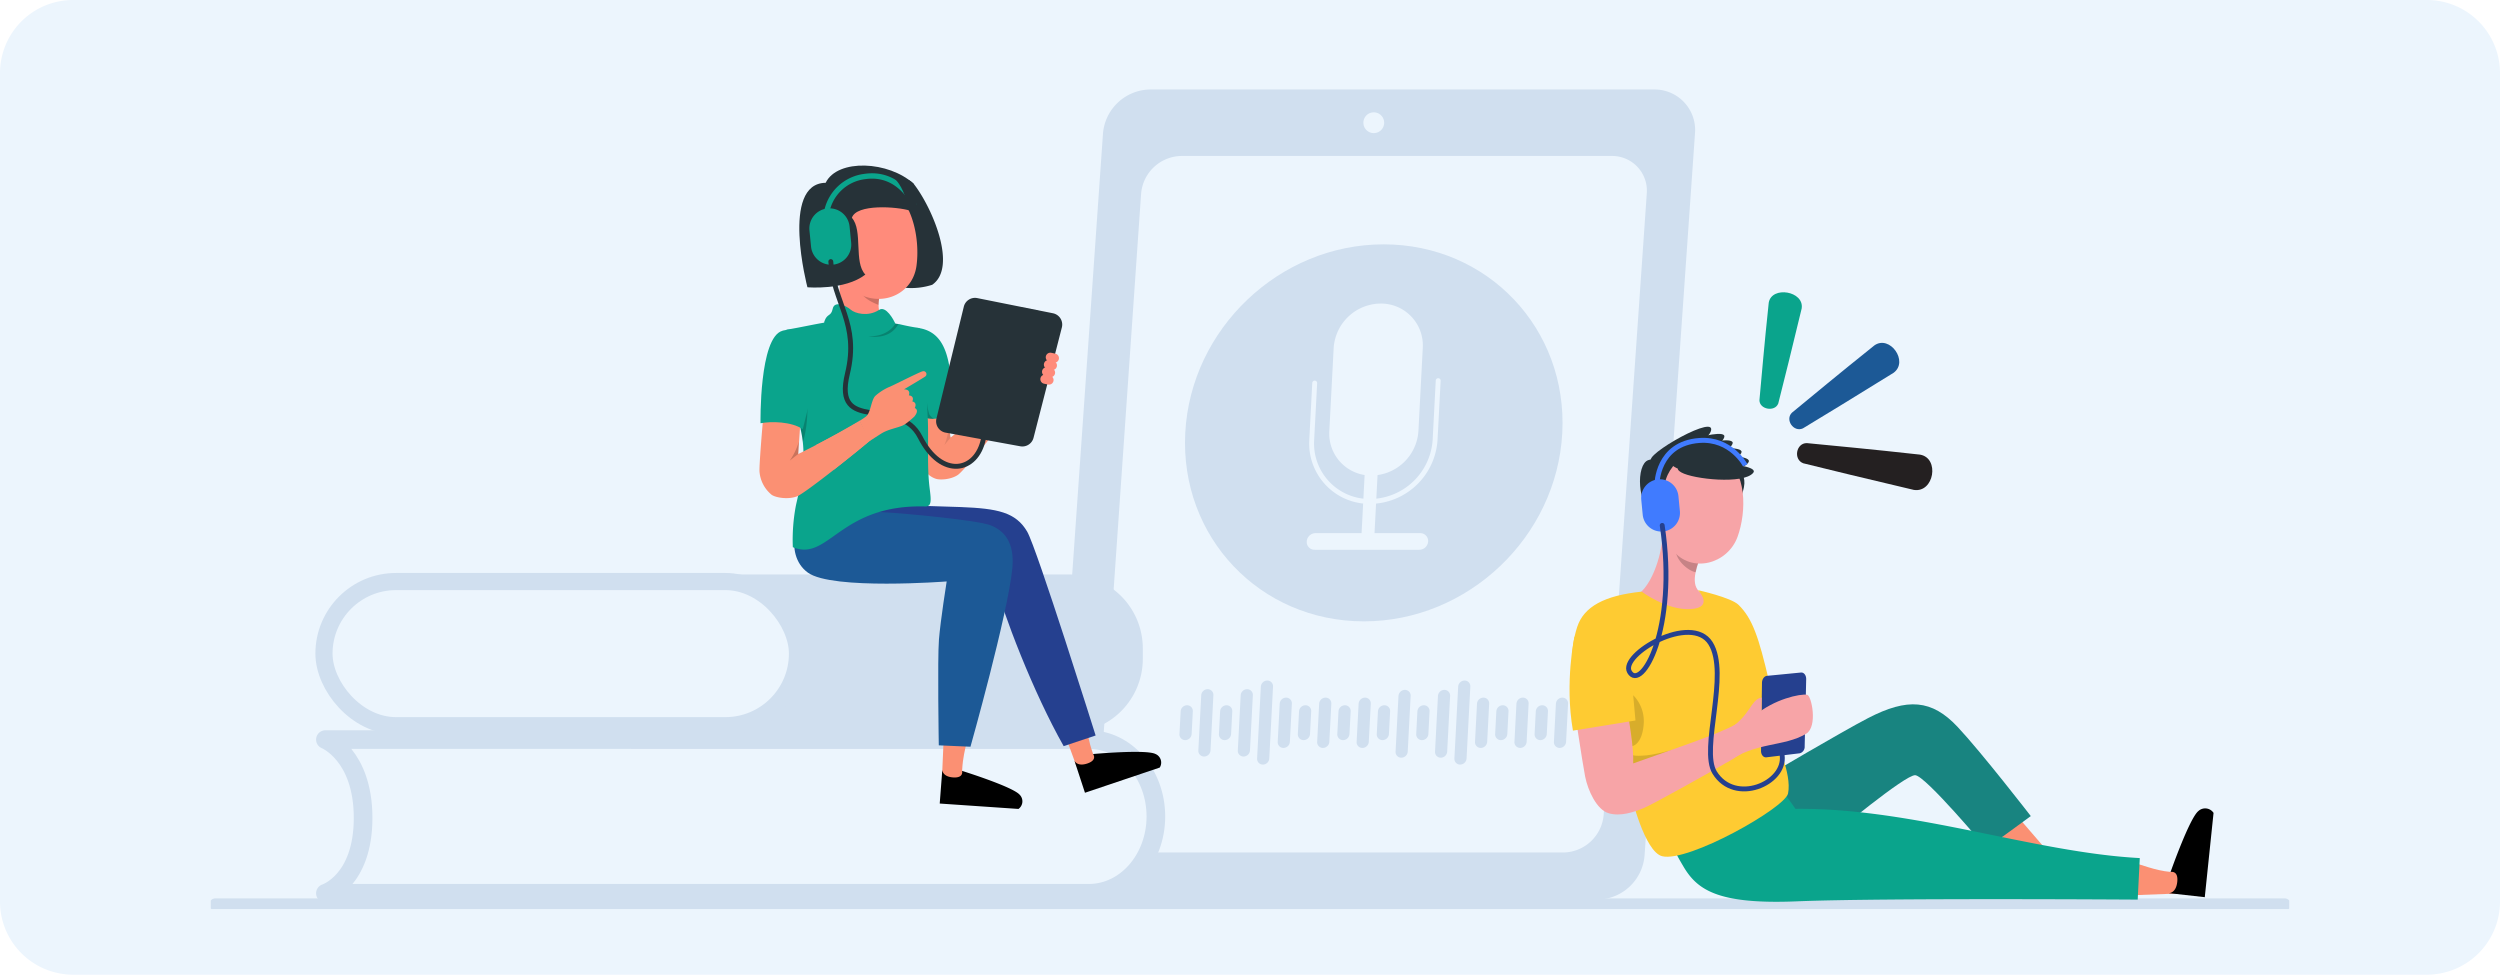<svg xmlns="http://www.w3.org/2000/svg" xmlns:xlink="http://www.w3.org/1999/xlink" width="1026" height="400" viewBox="0 0 1026 400">
  <defs>
    <clipPath id="clip-path">
      <path id="Path_3329" data-name="Path 3329" d="M0,0H852.992V336.352H0Z" fill="none"/>
    </clipPath>
    <clipPath id="clip-path-2">
      <rect id="Rectangle_1065" data-name="Rectangle 1065" width="852.989" height="336.352" fill="none"/>
    </clipPath>
    <clipPath id="clip-path-3">
      <rect id="Rectangle_1055" data-name="Rectangle 1055" width="2.514" height="7.476" fill="none"/>
    </clipPath>
    <clipPath id="clip-path-4">
      <rect id="Rectangle_1056" data-name="Rectangle 1056" width="5.02" height="28.004" fill="none"/>
    </clipPath>
    <clipPath id="clip-path-5">
      <rect id="Rectangle_1057" data-name="Rectangle 1057" width="12.278" height="13.947" fill="none"/>
    </clipPath>
    <clipPath id="clip-path-6">
      <rect id="Rectangle_1058" data-name="Rectangle 1058" width="3.689" height="7.699" fill="none"/>
    </clipPath>
    <clipPath id="clip-path-7">
      <rect id="Rectangle_1059" data-name="Rectangle 1059" width="12.333" height="5.409" fill="none"/>
    </clipPath>
    <clipPath id="clip-path-8">
      <rect id="Rectangle_1060" data-name="Rectangle 1060" width="2.918" height="6.94" fill="none"/>
    </clipPath>
    <clipPath id="clip-path-9">
      <rect id="Rectangle_1062" data-name="Rectangle 1062" width="11.826" height="13.736" fill="none"/>
    </clipPath>
    <clipPath id="clip-path-10">
      <rect id="Rectangle_1061" data-name="Rectangle 1061" width="12.432" height="10.186" transform="translate(0 12.309) rotate(-81.949)" fill="none"/>
    </clipPath>
    <clipPath id="clip-path-11">
      <rect id="Rectangle_1063" data-name="Rectangle 1063" width="26.841" height="9.11" fill="none"/>
    </clipPath>
    <clipPath id="clip-path-12">
      <rect id="Rectangle_1064" data-name="Rectangle 1064" width="6.01" height="20.859" fill="none"/>
    </clipPath>
  </defs>
  <g id="Group_1558" data-name="Group 1558" transform="translate(-170 -436)">
    <path id="Screen_Shot_2024-06-07_at_11.15.20_AM" data-name="Screen Shot 2024-06-07 at 11.15.20 AM" d="M30,0H996a30,30,0,0,1,30,30V370a30,30,0,0,1-30,30H30A30,30,0,0,1,0,370V30A30,30,0,0,1,30,0Z" transform="translate(170 436)" fill="#ecf5fd"/>
    <g id="Group_1667" data-name="Group 1667" transform="translate(216.275 451.961)">
      <g id="Mask_Group_541" data-name="Mask Group 541" transform="translate(40.229 20.766)" clip-path="url(#clip-path)">
        <g id="Group_1665" data-name="Group 1665">
          <g id="Group_1664" data-name="Group 1664" clip-path="url(#clip-path-2)">
            <path id="Path_3230" data-name="Path 3230" d="M842.034,154.551c.011,3.783,6.3,4.957,7.726,1.362,2.576-10.021,5.424-21.763,9.612-39.022,1.094-7.145-12.29-9.375-13.514-2.383-1.9,17.9-2.885,29.9-3.823,40.042" transform="translate(-206.467 -27.036)" fill="#0aa48c"/>
            <path id="Path_3231" data-name="Path 3231" d="M859.35,166.428c-2.933,2.873.682,8.159,4.5,6.436,9.637-5.784,20.8-12.68,37.219-22.813,6.337-4.64-1.552-15.692-7.866-11.25-15.27,12.22-25.295,20.6-33.854,27.626" transform="translate(-210.45 -33.781)" fill="#1c5996"/>
            <path id="Path_3232" data-name="Path 3232" d="M866.5,192.272c-4.387-.048-5.65,6.691-1.46,8.279,11.66,2.922,25.314,6.161,45.384,10.926,8.3,1.288,10.682-13.053,2.552-14.476-20.774-2.315-34.694-3.561-46.476-4.73" transform="translate(-211.479 -47.145)" fill="#242021"/>
            <path id="Path_3330" data-name="Path 3330" d="M0,0H849.215" transform="translate(1.887 334.465)" fill="none" stroke="#d0dfef" stroke-linecap="round" stroke-width="5"/>
            <path id="Path_3233" data-name="Path 3233" d="M681.307,332.467H474.488A16.63,16.63,0,0,1,457.68,314.4l20.693-296.33A19.68,19.68,0,0,1,497.7,0H704.523A16.63,16.63,0,0,1,721.33,18.068L700.637,314.4a19.679,19.679,0,0,1-19.33,18.068" transform="translate(-112.212)" fill="#d0dfef"/>
            <path id="Path_3234" data-name="Path 3234" d="M673.411,322H496.76A14.26,14.26,0,0,1,482.4,306.468L500.079,51.677A16.856,16.856,0,0,1,516.59,36.142H693.241A14.259,14.259,0,0,1,707.6,51.677L689.922,306.468A16.855,16.855,0,0,1,673.411,322" transform="translate(-118.276 -8.862)" fill="#ecf5fd"/>
            <path id="Path_3235" data-name="Path 3235" d="M635.222,16.686a4.262,4.262,0,1,1-4.262-4.262,4.262,4.262,0,0,1,4.262,4.262" transform="translate(-153.666 -3.046)" fill="#ecf5fd"/>
            <path id="Path_3236" data-name="Path 3236" d="M684.54,161.562c-2.237,42.726-38.687,77.362-81.414,77.362s-75.549-34.636-73.312-77.362S568.5,84.2,611.228,84.2s75.549,34.636,73.312,77.362" transform="translate(-129.884 -20.646)" fill="#d0dfef"/>
            <path id="Path_3237" data-name="Path 3237" d="M625.492,186.959h0a17.177,17.177,0,0,1-17.327-18.284l1.781-34a19.49,19.49,0,0,1,19.242-18.284,17.176,17.176,0,0,1,17.326,18.284l-1.781,34a19.489,19.489,0,0,1-19.241,18.284" transform="translate(-149.116 -28.538)" fill="#ecf5fd"/>
            <path id="Path_3238" data-name="Path 3238" d="M650.5,158.3l-1.271,24.268a26.985,26.985,0,0,1-26.641,25.316,23.783,23.783,0,0,1-23.99-25.316l1.22-23.284" transform="translate(-146.767 -38.815)" fill="none" stroke="#ecf5fd" stroke-linecap="round" stroke-miterlimit="10" stroke-width="2"/>
            <path id="Path_3239" data-name="Path 3239" d="M630.843,235.261h-5.309L627.04,206.5h5.309Z" transform="translate(-153.381 -50.633)" fill="#ecf5fd"/>
            <path id="Path_3240" data-name="Path 3240" d="M595.9,244.635h0a3.638,3.638,0,0,1,3.591-3.412h42.986a3.206,3.206,0,0,1,3.233,3.412,3.637,3.637,0,0,1-3.591,3.412H599.129a3.205,3.205,0,0,1-3.234-3.412" transform="translate(-146.113 -59.148)" fill="#ecf5fd"/>
            <path id="Path_3241" data-name="Path 3241" d="M529.059,349.119h0a2.344,2.344,0,0,1-2.365-2.5l.487-9.311a2.66,2.66,0,0,1,2.627-2.5,2.345,2.345,0,0,1,2.365,2.5l-.488,9.311a2.661,2.661,0,0,1-2.627,2.5" transform="translate(-129.145 -82.097)" fill="#d0dfef"/>
            <path id="Path_3242" data-name="Path 3242" d="M550.514,349.119h0a2.344,2.344,0,0,1-2.365-2.5l.487-9.311a2.661,2.661,0,0,1,2.627-2.5,2.345,2.345,0,0,1,2.365,2.5l-.488,9.311a2.661,2.661,0,0,1-2.627,2.5" transform="translate(-134.405 -82.097)" fill="#d0dfef"/>
            <path id="Path_3243" data-name="Path 3243" d="M593.423,349.119h0a2.345,2.345,0,0,1-2.365-2.5l.488-9.311a2.661,2.661,0,0,1,2.627-2.5,2.345,2.345,0,0,1,2.366,2.5l-.488,9.311a2.661,2.661,0,0,1-2.627,2.5" transform="translate(-144.927 -82.097)" fill="#d0dfef"/>
            <path id="Path_3244" data-name="Path 3244" d="M614.879,349.119h0a2.344,2.344,0,0,1-2.365-2.5l.487-9.311a2.661,2.661,0,0,1,2.627-2.5,2.345,2.345,0,0,1,2.366,2.5l-.488,9.311a2.661,2.661,0,0,1-2.627,2.5" transform="translate(-150.188 -82.097)" fill="#d0dfef"/>
            <path id="Path_3245" data-name="Path 3245" d="M636.333,349.119h0a2.344,2.344,0,0,1-2.365-2.5l.487-9.311a2.661,2.661,0,0,1,2.627-2.5,2.345,2.345,0,0,1,2.365,2.5l-.488,9.311a2.661,2.661,0,0,1-2.627,2.5" transform="translate(-155.448 -82.097)" fill="#d0dfef"/>
            <path id="Path_3246" data-name="Path 3246" d="M539.319,353.707h0a2.345,2.345,0,0,1-2.365-2.5l1.186-22.633a2.66,2.66,0,0,1,2.627-2.5,2.344,2.344,0,0,1,2.365,2.5l-1.185,22.633a2.661,2.661,0,0,1-2.627,2.5" transform="translate(-131.661 -79.955)" fill="#d0dfef"/>
            <path id="Path_3247" data-name="Path 3247" d="M560.775,353.707h0a2.344,2.344,0,0,1-2.365-2.5l1.185-22.633a2.659,2.659,0,0,1,2.627-2.5,2.344,2.344,0,0,1,2.365,2.5L563.4,351.211a2.661,2.661,0,0,1-2.627,2.5" transform="translate(-136.921 -79.955)" fill="#d0dfef"/>
            <path id="Path_3248" data-name="Path 3248" d="M582.475,351.3h0a2.344,2.344,0,0,1-2.365-2.5l.819-15.642a2.659,2.659,0,0,1,2.627-2.5,2.344,2.344,0,0,1,2.365,2.5L585.1,348.8a2.661,2.661,0,0,1-2.627,2.5" transform="translate(-142.242 -81.079)" fill="#d0dfef"/>
            <path id="Path_3249" data-name="Path 3249" d="M603.928,351.3h0a2.345,2.345,0,0,1-2.366-2.5l.82-15.642a2.659,2.659,0,0,1,2.626-2.5,2.344,2.344,0,0,1,2.366,2.5l-.819,15.642a2.661,2.661,0,0,1-2.627,2.5" transform="translate(-147.503 -81.079)" fill="#d0dfef"/>
            <path id="Path_3250" data-name="Path 3250" d="M625.384,351.3h0a2.344,2.344,0,0,1-2.365-2.5l.819-15.642a2.66,2.66,0,0,1,2.627-2.5,2.344,2.344,0,0,1,2.365,2.5L628.01,348.8a2.661,2.661,0,0,1-2.627,2.5" transform="translate(-152.764 -81.079)" fill="#d0dfef"/>
            <path id="Path_3251" data-name="Path 3251" d="M700.7,349.119h0a2.345,2.345,0,0,1-2.365-2.5l.488-9.311a2.66,2.66,0,0,1,2.627-2.5,2.345,2.345,0,0,1,2.366,2.5l-.488,9.311a2.661,2.661,0,0,1-2.627,2.5" transform="translate(-171.23 -82.097)" fill="#d0dfef"/>
            <path id="Path_3252" data-name="Path 3252" d="M722.153,349.119h0a2.344,2.344,0,0,1-2.365-2.5l.487-9.311a2.661,2.661,0,0,1,2.627-2.5,2.345,2.345,0,0,1,2.366,2.5l-.488,9.311a2.66,2.66,0,0,1-2.627,2.5" transform="translate(-176.491 -82.097)" fill="#d0dfef"/>
            <path id="Path_3253" data-name="Path 3253" d="M689.749,351.3h0a2.344,2.344,0,0,1-2.365-2.5l.819-15.642a2.659,2.659,0,0,1,2.627-2.5,2.344,2.344,0,0,1,2.365,2.5l-.819,15.642a2.661,2.661,0,0,1-2.627,2.5" transform="translate(-168.546 -81.079)" fill="#d0dfef"/>
            <path id="Path_3254" data-name="Path 3254" d="M711.2,351.3h0a2.344,2.344,0,0,1-2.365-2.5l.819-15.642a2.66,2.66,0,0,1,2.627-2.5,2.344,2.344,0,0,1,2.365,2.5L713.83,348.8a2.661,2.661,0,0,1-2.627,2.5" transform="translate(-173.807 -81.079)" fill="#d0dfef"/>
            <path id="Path_3255" data-name="Path 3255" d="M732.659,351.3h0a2.344,2.344,0,0,1-2.365-2.5l.819-15.642a2.66,2.66,0,0,1,2.627-2.5,2.344,2.344,0,0,1,2.365,2.5l-.819,15.642a2.661,2.661,0,0,1-2.627,2.5" transform="translate(-179.068 -81.079)" fill="#d0dfef"/>
            <path id="Path_3256" data-name="Path 3256" d="M657.788,349.119h0a2.344,2.344,0,0,1-2.365-2.5l.487-9.311a2.661,2.661,0,0,1,2.627-2.5,2.345,2.345,0,0,1,2.366,2.5l-.488,9.311a2.661,2.661,0,0,1-2.627,2.5" transform="translate(-160.709 -82.097)" fill="#d0dfef"/>
            <path id="Path_3257" data-name="Path 3257" d="M646.561,354.275h0a2.344,2.344,0,0,1-2.365-2.5l1.195-22.831a2.661,2.661,0,0,1,2.627-2.5,2.346,2.346,0,0,1,2.365,2.5l-1.2,22.831a2.661,2.661,0,0,1-2.627,2.5" transform="translate(-157.956 -80.046)" fill="#d0dfef"/>
            <path id="Path_3258" data-name="Path 3258" d="M668.016,354.275h0a2.344,2.344,0,0,1-2.365-2.5l1.195-22.831a2.661,2.661,0,0,1,2.627-2.5,2.346,2.346,0,0,1,2.365,2.5l-1.2,22.831a2.661,2.661,0,0,1-2.627,2.5" transform="translate(-163.217 -80.046)" fill="#d0dfef"/>
            <path id="Path_3259" data-name="Path 3259" d="M571.272,355.857h0a2.345,2.345,0,0,1-2.366-2.5l1.544-29.489a2.661,2.661,0,0,1,2.627-2.5,2.345,2.345,0,0,1,2.366,2.5L573.9,353.361a2.661,2.661,0,0,1-2.627,2.5" transform="translate(-139.495 -78.802)" fill="#d0dfef"/>
            <path id="Path_3260" data-name="Path 3260" d="M678.547,355.857h0a2.345,2.345,0,0,1-2.366-2.5l1.544-29.489a2.66,2.66,0,0,1,2.627-2.5,2.345,2.345,0,0,1,2.365,2.5l-1.544,29.489a2.661,2.661,0,0,1-2.627,2.5" transform="translate(-165.799 -78.802)" fill="#d0dfef"/>
            <path id="Path_3261" data-name="Path 3261" d="M62.323,416.544H375.649c15.19,0,27.5-14.121,27.5-31.539h0c0-17.418-12.314-31.539-27.5-31.539H62.323s15.471,6.184,15.471,32.158-15.471,30.92-15.471,30.92" transform="translate(-15.282 -86.67)" fill="#ecf5fd"/>
            <path id="Path_3262" data-name="Path 3262" d="M62.323,416.544H375.649c15.19,0,27.5-14.121,27.5-31.539h0c0-17.418-12.314-31.539-27.5-31.539H62.323s15.471,6.184,15.471,32.158S62.323,416.544,62.323,416.544Z" transform="translate(-15.282 -86.67)" fill="none" stroke="#d0dfef" stroke-linecap="round" stroke-linejoin="round" stroke-width="7.651"/>
            <path id="Path_3263" data-name="Path 3263" d="M382.794,328.665H155.26a30.338,30.338,0,0,1-30.338-30.338v-4.3a30.338,30.338,0,0,1,30.338-30.338H382.794a30.338,30.338,0,0,1,30.338,30.338v4.3a30.338,30.338,0,0,1-30.338,30.338" transform="translate(-30.631 -64.657)" fill="#d0dfef"/>
            <path id="Path_3264" data-name="Path 3264" d="M228.252,326.7H89.17a27.625,27.625,0,0,1-27.626-27.626v-3.914A27.626,27.626,0,0,1,89.17,267.538H228.252a27.626,27.626,0,0,1,27.626,27.626v3.914A27.626,27.626,0,0,1,228.252,326.7" transform="translate(-15.091 -65.6)" fill="#ecf5fd"/>
            <rect id="Rectangle_1054" data-name="Rectangle 1054" width="194.334" height="59.166" rx="29.583" transform="translate(46.453 201.938)" fill="none" stroke="#d0dfef" stroke-linecap="round" stroke-linejoin="round" stroke-width="7.04"/>
            <path id="Path_3265" data-name="Path 3265" d="M398.236,354.176l-.626,14.326s2.358,3.769,3.956,4.149,3.936-1.838,3.936-1.838c.452-.587,1.256-3.026.331-4.341.362-6.266,1.2-8.058,1.847-11.982Z" transform="translate(-97.494 -86.844)" fill="#fb9073"/>
            <path id="Path_3266" data-name="Path 3266" d="M397.4,369.939l-1.06,13.817,32.318,2.214a3.829,3.829,0,0,0,.489-5.829c-2.885-3.31-23.642-9.788-23.642-9.788s.838,2.994-3.651,2.687-4.455-3.1-4.455-3.1" transform="translate(-97.182 -90.709)"/>
            <path id="Path_3267" data-name="Path 3267" d="M464.186,349.024l4.916,13.471s3.623,2.577,5.244,2.316,2.931-3.208,2.931-3.208c.192-.716,0-3.276-1.359-4.136-2.069-5.926-1.981-7.9-2.889-11.774Z" transform="translate(-113.819 -84.764)" fill="#fb9073"/>
            <path id="Path_3268" data-name="Path 3268" d="M469.586,363.759l4.32,13.168,30.7-10.348a3.83,3.83,0,0,0-1.784-5.571c-3.933-1.951-25.588.026-25.588.026s1.922,2.444-2.341,3.881-5.3-1.156-5.3-1.156" transform="translate(-115.143 -88.308)"/>
            <path id="Path_3269" data-name="Path 3269" d="M338.393,226.916s16.3-1.493,52.379-.078c15.064.59,22.559,2.107,27.243,10.07,3.931,6.682,28.1,83.682,28.1,83.682L433,324.961c-12.563-22.283-24.471-53.168-29.671-71.859l-54.46-25.874" transform="translate(-82.974 -55.471)" fill="#25408f"/>
            <path id="Path_3270" data-name="Path 3270" d="M330.179,226.725c-12.687,0-17.771,19.672-7.318,27.165,10.071,7.22,56.938,3.6,56.938,3.6s-2.537,15.916-3.172,23.874-.065,43.387-.065,43.387l13,.569s15.29-54.188,17.193-73.231c.952-10.516-3.172-15.347-8.881-17.622-5.321-2.119-35.243-4.93-44.376-5.4-6.084-.312-23.323-2.342-23.323-2.342" transform="translate(-77.787 -55.593)" fill="#1c5996"/>
            <path id="Path_3271" data-name="Path 3271" d="M430.661,133.715c-1.22.8-8.428,10.448-9.037,10.846a14.324,14.324,0,0,0-3.829,4.174c-1.06,1.962.419,6.526-.84,8.4a26.763,26.763,0,0,1-1.743,2.3c-6.514,6.184-18.805,16.158-18.805,16.158L393.435,156.2l-15,.923s5.247,25.582,6.221,29.189a8.647,8.647,0,0,0,5.506,6.109c1.854.706,6.443.387,9.233-1.518s18.231-21.218,21.858-26.065l-.009-.008c.8-.984,1.662-2.017,3-3.471a66.408,66.408,0,0,1,7.195-5.866c1.3-.981,2.925-5.256,2.925-5.256,1.091-3.068-1.512-2.437-1.512-2.437.349-2.8-1.711-1.837-1.711-1.837.3-2.505-1.6-1.889-1.6-1.889-.014-2.532-2.572-.959-2.572-.959s4.757-6.749,5.234-7.862-.319-2.333-1.538-1.538" transform="translate(-92.793 -32.724)" fill="#fb9073"/>
            <g id="Group_1637" data-name="Group 1637" transform="translate(301.094 138.448)" opacity="0.1" style="mix-blend-mode: multiply;isolation: isolate">
              <g id="Group_1636" data-name="Group 1636">
                <g id="Group_1635" data-name="Group 1635" clip-path="url(#clip-path-3)">
                  <path id="Path_3272" data-name="Path 3272" d="M401.42,187.834l-2.514,3.066a23.005,23.005,0,0,0,1.722-7.476Z" transform="translate(-398.906 -183.424)"/>
                </g>
              </g>
            </g>
            <path id="Path_3273" data-name="Path 3273" d="M377.734,50.783c7.582,9.752,18.02,34.151,7.54,41.369a28.024,28.024,0,0,1-21.485-1.809l5.471-33.278s2.432-12.782,8.47-6.281" transform="translate(-89.201 -12)" fill="#263238"/>
            <path id="Path_3274" data-name="Path 3274" d="M376.292,146.755c1.8,3.665,1.448,8.574,5.668,13.232a11.92,11.92,0,0,1,3.278,6.557,11.585,11.585,0,0,0,5.309.156,50.105,50.105,0,0,1,7.8-.781c-4.4-9.538.634-33.721-15.915-36.221-7.813-.947-9.343,10.511-6.136,17.053" transform="translate(-91.881 -31.789)" fill="#0aa48c"/>
            <path id="Path_3275" data-name="Path 3275" d="M315.628,218.774c14.832,6.089,19.047-17.8,54.643-16.705,2.342-.156,2.125-2.665,1.522-7.377-1.99-15.573,1.756-33.527-4.645-49.92-1.833-4.695,2.9-8.193.469-15.925a83.226,83.226,0,0,1-8.208-1.589c-1.341-.186-2.7-.352-4.025-.491a164.039,164.039,0,0,0-23.36-.33c-1.154.036-2.3.1-3.443.17-5.235.9-8.923,1.781-15.539,2.923,1.985,9.12.645,16.36,1.853,23.141,1.586,8.84,3.342,11.393,3.929,17.666,2.972,12.49-.42,24.341-1.947,31.419a75.337,75.337,0,0,0-1.249,17.018" transform="translate(-76.758 -30.937)" fill="#0aa48c"/>
            <g id="Group_1640" data-name="Group 1640" transform="translate(239.856 116.621)" opacity="0.2" style="mix-blend-mode: multiply;isolation: isolate">
              <g id="Group_1639" data-name="Group 1639">
                <g id="Group_1638" data-name="Group 1638" clip-path="url(#clip-path-4)">
                  <path id="Path_3276" data-name="Path 3276" d="M320.921,182.51c2.612-7.71,2.486-22.716-.337-28l-2.809,6.827c.732,5.013,1.145,11.526,2.224,16.01a43.18,43.18,0,0,1,.922,5.137" transform="translate(-317.774 -154.506)"/>
                </g>
              </g>
            </g>
            <path id="Path_3277" data-name="Path 3277" d="M340.986,98.987c-.177,6.322.369,17.745-3.162,20.608,5.8,1.433,13.965,1.685,18.716,5.3,6.1-3.594,6.742-5.635,6.742-5.635-7.689-2.42-7.436-8.165-4.44-17.232l-6.365-3.292c-1.611-1.611-3.634-7.5-5.246-5.89-.753.752-2.523,3.775-2.547,4.838" transform="translate(-82.835 -22.699)" fill="#ff8b7b"/>
            <path id="Path_3278" data-name="Path 3278" d="M356.005,119.117c2.869-1.99,6.14,4.279,6.7,5.533s-1.227,2.105-.854,3.8-.4,3.335-3.034,4.985-8.241,1.485-10.46-1.633-15.971-4.488-14.75-7.995,2.686-1.772,3.428-5.229,5.6-1.166,7.344.393,7.026,3.044,11.592.176" transform="translate(-81.783 -28.632)" fill="#0aa48c"/>
            <g id="Group_1643" data-name="Group 1643" transform="translate(264.067 74.459)" opacity="0.2" style="mix-blend-mode: multiply;isolation: isolate">
              <g id="Group_1642" data-name="Group 1642">
                <g id="Group_1641" data-name="Group 1641" clip-path="url(#clip-path-5)">
                  <path id="Path_3279" data-name="Path 3279" d="M357.081,100.3a4.118,4.118,0,0,0-7.23,1.234c1.914,5.028,2.6,8.248,9.979,11.059.186-2.664.146-4.918,2.3-8.4Z" transform="translate(-349.851 -98.647)"/>
                </g>
              </g>
            </g>
            <path id="Path_3280" data-name="Path 3280" d="M335.3,70.4c1.95,12.422,2.51,17.72,9.429,23.535,10.406,8.747,25.235,3.634,27.035-9.119,1.619-11.481-1.842-29.864-14.543-33.678A17.15,17.15,0,0,0,335.3,70.4" transform="translate(-82.156 -12.355)" fill="#ff8b7b"/>
            <path id="Path_3281" data-name="Path 3281" d="M333.516,92.814a9.193,9.193,0,0,0,5.377,4.509c3.081.945,4.7-1.79,3.914-4.739-.709-2.654-3.167-6.346-6.29-6-3.079.338-4.354,3.577-3,6.232" transform="translate(-81.646 -21.225)" fill="#ff8b7b"/>
            <path id="Path_3282" data-name="Path 3282" d="M365.665,59.913c-5.832-1.792-22.289-2.842-24.1,2.889,4.65,5.238.662,18.306,5.53,23.3-8.448,6.576-23.772,5.206-23.772,5.206s-11.2-42.627,7.483-42.872c4.888-10.037,26.05-8.953,36.193.491" transform="translate(-78.461 -10.142)" fill="#263238"/>
            <path id="Path_3283" data-name="Path 3283" d="M338.462,176.592c-8.6,5.132-24.225,12.9-24.225,12.9l1.491-21.78-14.83-5.062s-2.738,29.8-2.557,33.957a13.674,13.674,0,0,0,5.024,9.641c1.841,1.217,6.9,1.987,10.394.6s24.959-18.606,30.075-22.987" transform="translate(-73.151 -39.881)" fill="#fb9073"/>
            <g id="Group_1646" data-name="Group 1646" transform="translate(237.606 144.614)" opacity="0.2" style="mix-blend-mode: multiply;isolation: isolate">
              <g id="Group_1645" data-name="Group 1645">
                <g id="Group_1644" data-name="Group 1644" clip-path="url(#clip-path-6)">
                  <path id="Path_3284" data-name="Path 3284" d="M318.27,196.574l-3.476,2.717a25.582,25.582,0,0,0,3.689-7.7Z" transform="translate(-314.794 -191.592)"/>
                </g>
              </g>
            </g>
            <path id="Path_3285" data-name="Path 3285" d="M307.925,131.023c-9.646,2.638-9.02,37.961-9.02,37.961,4.4-.853,12.65-.707,17.334,2.415,1.727-7.348,6.566-23.938,5.387-29.867-1.073-6.891-5.6-12.575-13.481-10.582" transform="translate(-73.29 -32.01)" fill="#0aa48c"/>
            <path id="Path_3286" data-name="Path 3286" d="M405.747,116.911l-11.234,45.918a4.732,4.732,0,0,0,3.747,5.781l30.664,5.6a4.733,4.733,0,0,0,5.435-3.479l11.626-45.293a4.733,4.733,0,0,0-3.654-5.818l-31.057-6.227a4.733,4.733,0,0,0-5.528,3.516" transform="translate(-96.701 -27.782)" fill="#263238"/>
            <path id="Path_3287" data-name="Path 3287" d="M457.1,147.179l-1.647-.346a1.885,1.885,0,0,1,.775-3.689l1.647.346a1.885,1.885,0,1,1-.775,3.689" transform="translate(-111.31 -35.089)" fill="#ff8b7b"/>
            <path id="Path_3288" data-name="Path 3288" d="M456.087,151.179l-1.647-.346a1.885,1.885,0,0,1,.775-3.689l1.647.347a1.885,1.885,0,0,1-.775,3.689" transform="translate(-111.062 -36.07)" fill="#ff8b7b"/>
            <path id="Path_3289" data-name="Path 3289" d="M455.076,155.082l-1.647-.346a1.885,1.885,0,0,1,.775-3.689l1.647.346a1.885,1.885,0,0,1-.775,3.689" transform="translate(-110.814 -37.027)" fill="#ff8b7b"/>
            <path id="Path_3290" data-name="Path 3290" d="M454.169,159.087l-1.647-.346a1.885,1.885,0,0,1,.775-3.689l1.647.346a1.885,1.885,0,1,1-.775,3.689" transform="translate(-110.591 -38.009)" fill="#ff8b7b"/>
            <g id="Group_1649" data-name="Group 1649" transform="translate(269.861 96.105)" opacity="0.2" style="mix-blend-mode: multiply;isolation: isolate">
              <g id="Group_1648" data-name="Group 1648">
                <g id="Group_1647" data-name="Group 1647" clip-path="url(#clip-path-7)">
                  <path id="Path_3291" data-name="Path 3291" d="M368.632,127.325s-2.792,5.455-11.106,5.162c0,0,5.621,1.249,9.68-1.873a9.906,9.906,0,0,0,2.655-3.123s-.892-.128-1.228-.166" transform="translate(-357.526 -127.325)"/>
                </g>
              </g>
            </g>
            <g id="Group_1652" data-name="Group 1652" transform="translate(293.903 128.237)" opacity="0.2" style="mix-blend-mode: multiply;isolation: isolate">
              <g id="Group_1651" data-name="Group 1651">
                <g id="Group_1650" data-name="Group 1650" clip-path="url(#clip-path-8)">
                  <path id="Path_3292" data-name="Path 3292" d="M389.721,176.6l-.341-6.7a24.515,24.515,0,0,0,.995,5.113,6.061,6.061,0,0,0,1.922,1.824,11.678,11.678,0,0,1-2.576-.234" transform="translate(-389.379 -169.896)"/>
                </g>
              </g>
            </g>
            <path id="Path_3293" data-name="Path 3293" d="M335.2,87.729h0a8.274,8.274,0,0,1-9.05-7.417l-.655-6.6a8.274,8.274,0,0,1,7.417-9.05h0a8.275,8.275,0,0,1,9.05,7.417l.654,6.6a8.274,8.274,0,0,1-7.417,9.05" transform="translate(-79.801 -15.844)" fill="#0aa48c"/>
            <path id="Path_3294" data-name="Path 3294" d="M334.722,62.524a18.15,18.15,0,0,1,15.885-15.3c14.051-1.991,19.906,11.163,19.906,11.163" transform="translate(-82.074 -11.529)" fill="none" stroke="#0aa48c" stroke-linecap="round" stroke-miterlimit="10" stroke-width="2.198"/>
            <path id="Path_3295" data-name="Path 3295" d="M377.9,61.417c-2.238-7.211-3.055-9.768-6.571-13.782,0,0,7.282,2.522,9.164,7.566s-2.593,6.216-2.593,6.216" transform="translate(-91.051 -11.68)" fill="#263238"/>
            <path id="Path_3296" data-name="Path 3296" d="M972.726,401.232l6.651-6.941,14.46,16.774-16.774-1.446Z" transform="translate(-238.513 -96.68)" fill="#fb9073"/>
            <path id="Path_3297" data-name="Path 3297" d="M1041.938,433.811l19.7-.744s4.134-2.387,4.6-4.086-1.823-4.293-1.823-4.293c-.613-.508-3.2-1.462-4.644-.52-6.709-.626-11.722-3.047-15.908-3.889Z" transform="translate(-255.484 -103.052)" fill="#fb9073"/>
            <path id="Path_3298" data-name="Path 3298" d="M1064.589,425.645l14.785,1.661,3.6-34.589a4.111,4.111,0,0,0-6.235-.747c-3.66,2.969-11.4,24.994-11.4,24.994s3.245-.785,2.744,4.019-3.5,4.662-3.5,4.662" transform="translate(-261.038 -95.829)"/>
            <path id="Path_3299" data-name="Path 3299" d="M785.364,220.7c2.911-.316,6.969-4.009,8.038-10.827,1.359-8.687-8.128-10.192-12.933-8.532-4.943,1.708-5.008,18.468,3.3,24.172" transform="translate(-190.539 -49.224)" fill="#263238"/>
            <path id="Path_3300" data-name="Path 3300" d="M820.021,223.675c2.922-.19,7.136-3.7,8.5-10.468,1.734-8.62-7.678-10.536-12.55-9.086-5.013,1.491-4,13.5,4.049,19.555" transform="translate(-199.327 -49.943)" fill="#263238"/>
            <path id="Path_3301" data-name="Path 3301" d="M786.27,236.257c.788,8.646-3.142,23.428-9.717,28.62,4.79,5.988,15.944,10.512,23.609,10.732,7.372.44,6.488-6.836,5.146-9.806-7.46-1.386-6.527-7.876-4.176-14.35Z" transform="translate(-190.411 -57.93)" fill="#f7a4a7"/>
            <g id="Group_1657" data-name="Group 1657" transform="translate(599.961 184.495)" opacity="0.2">
              <g id="Group_1656" data-name="Group 1656">
                <g id="Group_1655" data-name="Group 1655" clip-path="url(#clip-path-9)">
                  <g id="Group_1654" data-name="Group 1654" transform="translate(0 0)">
                    <g id="Group_1653" data-name="Group 1653" transform="translate(0 0)" clip-path="url(#clip-path-10)">
                      <path id="Path_3302" data-name="Path 3302" d="M797.23,244.469l8.8,8.987a27.629,27.629,0,0,0-1.31,4.628c-3.586-.822-8.173-5.21-8.164-9.037a12.844,12.844,0,0,1,.678-4.579" transform="translate(-795.274 -244.439)"/>
                    </g>
                  </g>
                </g>
              </g>
            </g>
            <path id="Path_3303" data-name="Path 3303" d="M790,212.45c-.639,11.611-1.6,18.391,3.525,24.866,7.716,9.738,22.559,5.79,26.654-5.478,3.686-10.141,4.111-27.428-6.633-33.084-10.588-5.575-22.907,2.085-23.545,13.7" transform="translate(-193.581 -48.279)" fill="#f7a4a7"/>
            <path id="Path_3304" data-name="Path 3304" d="M799.1,206.971c4.961,2.809,25.545,4.961,29.493.171s-39.356-5.755-29.493-.171" transform="translate(-195.579 -49.814)" fill="#263238"/>
            <path id="Path_3305" data-name="Path 3305" d="M796.569,204.233c5.182,2.378,25.874,2.775,29.4-2.331s-39.7-2.395-29.4,2.331" transform="translate(-194.929 -48.831)" fill="#263238"/>
            <path id="Path_3306" data-name="Path 3306" d="M793.05,202.066c5.376,1.9,26.019.415,29.07-4.992s-39.752,1.222-29.07,4.992" transform="translate(-194.035 -47.822)" fill="#263238"/>
            <path id="Path_3307" data-name="Path 3307" d="M788.2,201.071c5.5,1.492,26.471-3.186,29.112-8.8s-40.044,5.844-29.112,8.8" transform="translate(-192.826 -46.769)" fill="#263238"/>
            <path id="Path_3308" data-name="Path 3308" d="M785.5,198.68c5.626.928,25.691-4.142,27.749-10s-38.927,8.154-27.749,10" transform="translate(-192.131 -45.916)" fill="#263238"/>
            <path id="Path_3309" data-name="Path 3309" d="M784.718,197.591c4.779-.23,22.824-7.928,23.041-13.134.243-5.839-32.626,13.6-23.041,13.134" transform="translate(-191.983 -44.961)" fill="#263238"/>
            <path id="Path_3310" data-name="Path 3310" d="M782.084,226.614a10.7,10.7,0,0,0,4.034,7.3c3.043,2.361,6.093-.01,6.527-3.634.392-3.261-.719-8.418-4.386-9.356-3.616-.923-6.5,2.153-6.17,5.687" transform="translate(-191.762 -54.131)" fill="#ffc3bd"/>
            <path id="Path_3311" data-name="Path 3311" d="M845.52,363.964s31.1-18.393,41.935-24c16.195-8.387,26.173-7.664,36.722,3.555,9.791,10.412,30.083,36.643,30.083,36.643l-18.219,13.3s-24.883-29.768-29.209-30.076c-4.049-.289-33.548,24.292-33.548,24.292L846.807,376.6Z" transform="translate(-207.322 -81.97)" fill="#188480"/>
            <path id="Path_3312" data-name="Path 3312" d="M789.341,379.964c.9,14.162,4.517,20.7,8.568,27.551,5.639,9.544,14,15.661,46.561,14.316,34.993-1.446,139.885-.707,139.885-.707l.853-17.049c-43.67-2.313-93.02-20.707-141.317-20.2,0,0-12.157-17.822-19.087-22.341,0,0-17.278,8.1-24.51,11.713a61.5,61.5,0,0,0-10.954,6.719" transform="translate(-193.547 -88.648)" fill="#0aa48c"/>
            <path id="Path_3313" data-name="Path 3313" d="M768.672,272.829c-15.274,1.58-23.746,6.161-26.462,14.532-5.973,18.407,1.269,43.056,7.881,58.925,4.338,10.411,70.421-9.689,70.421-9.689l-6.724-13.231-47.5,21.691,9.327,9.11,41.861-10.194c5.675-.214,9.01-10.731,3.471-34.415-4.193-17.93-6.761-25.673-12.509-31.313-3.073-3.016-16.623-6.02-16.623-6.02s6.792,7.112-2.969,7.762-20.172-7.158-20.172-7.158" transform="translate(-181.445 -66.749)" fill="#fecb32"/>
            <path id="Path_3314" data-name="Path 3314" d="M786.729,233.353h0a7.664,7.664,0,0,1-8.366-6.889l-.592-6.118a7.663,7.663,0,0,1,15.255-1.477l.593,6.118a7.664,7.664,0,0,1-6.889,8.366" transform="translate(-190.701 -51.969)" fill="#407bff"/>
            <path id="Path_3315" data-name="Path 3315" d="M786.312,208.808s.008-16.688,17.36-17.989c13.107-.983,18.871,10.194,18.871,10.194" transform="translate(-192.804 -46.774)" fill="none" stroke="#407bff" stroke-miterlimit="10" stroke-width="2.035"/>
            <path id="Path_3316" data-name="Path 3316" d="M772.147,375.688s5.542,23.668,12.869,25.45c10.7,2.6,50.378-19.829,51.622-25.739,1.735-8.242-5.422-22.775-5.422-22.775l-38.246,11.93Z" transform="translate(-189.331 -86.464)" fill="#fecb32"/>
            <g id="Group_1660" data-name="Group 1660" transform="translate(583.376 268.329)" opacity="0.15" style="mix-blend-mode: multiply;isolation: isolate">
              <g id="Group_1659" data-name="Group 1659">
                <g id="Group_1658" data-name="Group 1658" clip-path="url(#clip-path-11)">
                  <path id="Path_3317" data-name="Path 3317" d="M772.889,360.161l.38,4.447c3.181-2.169,21.546-6.652,26.462-9.11,0,0-15.96,4.5-20.877,4.934-6.078.537-5.964-.271-5.964-.271" transform="translate(-772.889 -355.498)"/>
                </g>
              </g>
            </g>
            <path id="Path_3318" data-name="Path 3318" d="M741.064,332.753s3.507,23.714,4.663,29.607,4.808,13.737,9.689,15.147,10.231-.433,14.46-2.168c3.456-1.418,25.983-13.94,36.367-20.027,2.325-1.363,9.905-6.435,9.905-6.435l-8.17-8.1c-7.808,4.447-26.189,10.431-42.513,16.268.361-5.278-1.908-20.954-3.976-28.848Z" transform="translate(-181.709 -80.474)" fill="#f7a4a7"/>
            <path id="Path_3319" data-name="Path 3319" d="M843.293,321.242l-.394,27.872c-.023,1.606.971,2.839,2.172,2.694l13.739-1.658a2.743,2.743,0,0,0,2-2.837l.623-27.579c.036-1.6-.938-2.846-2.135-2.729l-13.968,1.365c-1.119.109-2.018,1.375-2.039,2.871" transform="translate(-206.679 -77.728)" fill="#25408f"/>
            <path id="Path_3320" data-name="Path 3320" d="M740.832,297.45s-4.121,18.653-.651,38.608l24.076-3.9-5.784-26.1Z" transform="translate(-181.152 -72.935)" fill="#fecb32"/>
            <path id="Path_3321" data-name="Path 3321" d="M824.255,356.81c12.146-8.568,23.37-6.238,32.58-11.727,4.86-2.9,2.236-15.679.408-16.009-2.8-.5-13.657,1.827-21.374,8.482Z" transform="translate(-202.108 -80.673)" fill="#f7a4a7"/>
            <path id="Path_3322" data-name="Path 3322" d="M824.543,343.975c9.544-5.639,9.587-12.74,14.108-13.355l-.061,5.843-3.4,12.4-8.374,2.075Z" transform="translate(-202.178 -81.068)" fill="#f7a4a7"/>
            <g id="Group_1663" data-name="Group 1663" transform="translate(582.111 248.591)" opacity="0.15" style="mix-blend-mode: multiply;isolation: isolate">
              <g id="Group_1662" data-name="Group 1662">
                <g id="Group_1661" data-name="Group 1661" clip-path="url(#clip-path-12)">
                  <path id="Path_3323" data-name="Path 3323" d="M772.858,329.347l.94,10.375-2.584.416s1.139,7.194,1.356,10.068c0,0,4.1-.679,4.627-9.363a15.169,15.169,0,0,0-4.338-11.5" transform="translate(-771.213 -329.347)"/>
                </g>
              </g>
            </g>
            <path id="Path_3324" data-name="Path 3324" d="M784.68,237c6.394,42.837-8.612,68.462-13.426,60.1-4.049-7.032,25.361-24.3,33.247-11.721s-4.267,43.42,1.705,53.067c8.311,13.426,29.2,4.475,27.705-7.033" transform="translate(-189.018 -58.112)" fill="none" stroke="#25408f" stroke-linecap="round" stroke-miterlimit="10" stroke-width="2"/>
            <path id="Path_3325" data-name="Path 3325" d="M337.119,93.565c1.066,17.049,11.871,25.2,6.82,46.034-6.1,25.143,21.1,8.738,29.837,26s23.23,14.492,26,.639" transform="translate(-82.662 -22.942)" fill="none" stroke="#263238" stroke-linecap="round" stroke-miterlimit="10" stroke-width="2"/>
            <path id="Path_3326" data-name="Path 3326" d="M356.855,181.846c1.193-.749,2.816-1.822,4.668-3,2.862-1.826,6.2-2.252,8.9-3.389,1.67-.7,4.831-3.694,4.831-3.694,2.255-2.837.143-3.48.143-3.48,1.137-2.415-.995-2.7-.995-2.7.995-2.415-1.421-2.486-1.421-2.486.9-2.67-2.013-2.475-2.013-2.475s7.509-4.434,8.62-5.2a1.213,1.213,0,0,0-.995-2.2c-1.571.4-12.645,6.109-13.782,6.464a21.553,21.553,0,0,0-5.525,3.546c-1.823,1.683-1.912,7.021-3.912,8.538a29.623,29.623,0,0,1-2.664,1.793" transform="translate(-86.485 -37.555)" fill="#fb9073"/>
            <path id="Path_3327" data-name="Path 3327" d="M347,180.059c-4.782,2.861-12.685,7.291-17.96,10.008l7.356,10.142c6.225-4.87,12.5-9.97,14.966-12.084" transform="translate(-80.681 -44.151)" fill="#fb9073"/>
          </g>
        </g>
      </g>
    </g>
  </g>
</svg>
